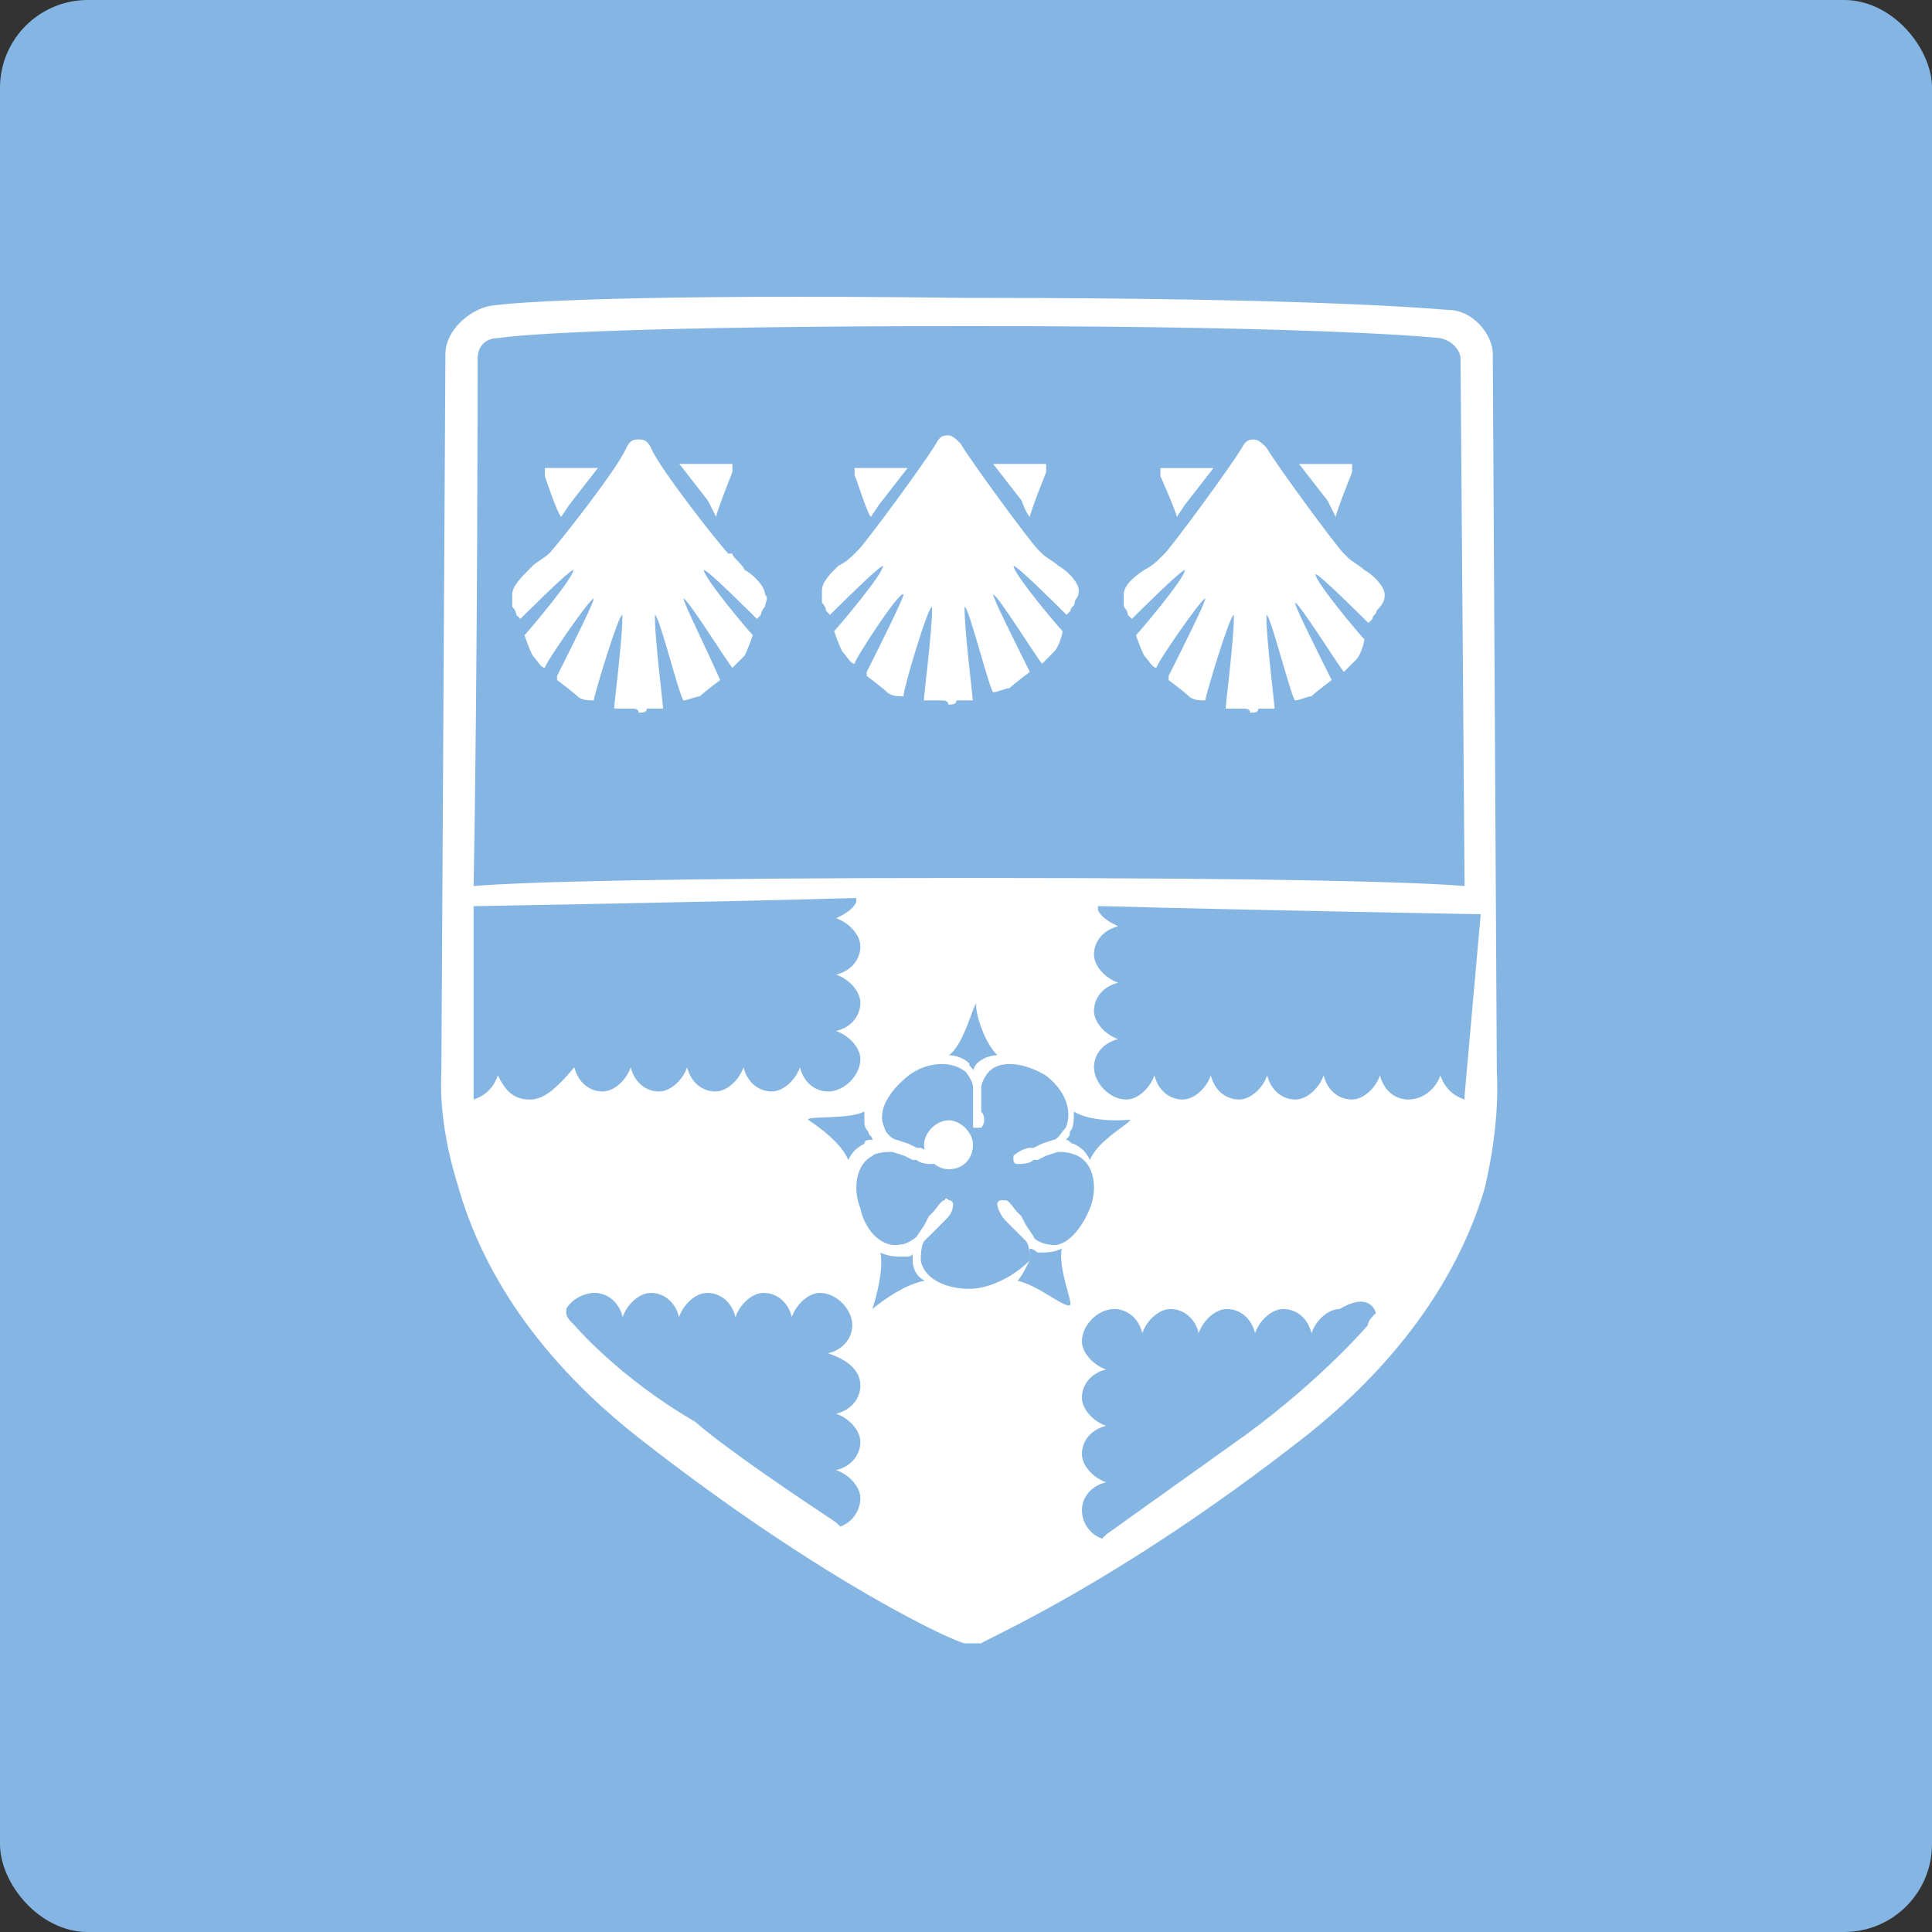 <svg width="44" height="44" viewBox="0 0 44 44" fill="none" xmlns="http://www.w3.org/2000/svg">
<rect x="0" y="0" width="44" height="44" fill="#333333" stroke="none"/>
<rect width="44" height="44" rx="2" fill="#85B6E3"/>
<path d="M34.089 24.399L33.997 8.068C33.997 7.61 33.538 7.059 32.988 7.059C32.896 7.059 30.419 6.784 22.162 6.784H21.979C14.456 6.692 11.704 6.876 11.153 6.968C10.695 7.059 10.144 7.518 10.144 8.068L10.052 24.399C10.052 24.491 9.961 25.5 10.419 26.968C10.878 28.619 11.979 30.729 14.548 32.747C18.768 36.05 21.796 37.426 21.979 37.426C22.071 37.426 22.071 37.426 22.162 37.426C22.162 37.426 22.254 37.426 22.346 37.426C22.438 37.335 25.465 36.05 29.685 32.747C32.254 30.729 33.355 28.619 33.814 27.059C34.181 25.5 34.089 24.491 34.089 24.399ZM10.878 8.16C10.878 7.885 11.062 7.701 11.337 7.701C11.887 7.61 14.548 7.426 22.071 7.426H22.162C30.419 7.426 32.805 7.701 32.805 7.701C33.172 7.793 33.263 8.068 33.263 8.16L33.355 20.179C32.254 20.087 29.135 19.995 22.162 19.995C15.007 19.995 11.887 20.087 10.786 20.179C10.878 15.316 10.878 8.16 10.878 8.16ZM24.456 25.316C24.915 25.591 25.74 25.5 25.74 25.5C25.74 25.591 25.006 25.958 24.823 26.417C24.731 26.234 24.64 26.142 24.456 26.05C24.364 26.05 24.364 25.958 24.273 25.958C24.364 25.867 24.364 25.867 24.364 25.775C24.456 25.683 24.456 25.5 24.456 25.408V25.316ZM22.713 24.032C22.529 24.032 22.346 24.123 22.254 24.215C22.254 24.215 22.162 24.307 22.162 24.399C22.162 24.307 22.071 24.307 22.071 24.215C21.979 24.123 21.796 24.032 21.612 24.032C21.979 23.757 22.162 22.839 22.254 22.839C22.162 22.839 22.346 23.665 22.713 24.032ZM19.777 25.775C19.777 25.867 19.869 25.867 19.869 25.958C19.777 25.958 19.685 25.958 19.685 26.05C19.502 26.142 19.41 26.234 19.318 26.417C19.135 25.958 18.401 25.5 18.401 25.5C18.401 25.408 19.318 25.5 19.685 25.316C19.685 25.408 19.685 25.408 19.685 25.5C19.685 25.591 19.685 25.683 19.777 25.775ZM12.071 25.041C11.704 25.041 11.52 24.858 11.337 24.491C11.245 24.766 11.062 24.949 10.786 25.041V24.949V20.637C10.786 20.637 16.107 20.546 19.41 20.454H19.502V20.546C19.41 20.729 19.227 20.821 19.043 20.913C19.318 21.004 19.594 21.279 19.594 21.555C19.594 21.83 19.41 22.105 19.043 22.197C19.318 22.289 19.594 22.564 19.594 22.839C19.594 23.114 19.41 23.39 19.043 23.481C19.318 23.573 19.594 23.848 19.594 24.123C19.594 24.491 19.227 24.858 18.86 24.858C18.584 24.858 18.309 24.674 18.218 24.307C18.126 24.582 17.851 24.858 17.575 24.858C17.3 24.858 17.025 24.674 16.933 24.307C16.841 24.582 16.566 24.858 16.291 24.858C16.016 24.858 15.74 24.674 15.649 24.307C15.557 24.582 15.282 24.858 15.007 24.858C14.731 24.858 14.456 24.674 14.364 24.307C14.273 24.582 13.997 24.858 13.722 24.858C13.447 24.858 13.172 24.674 13.08 24.307C12.621 24.858 12.346 25.041 12.071 25.041ZM19.594 31.555C19.594 31.83 19.41 32.105 19.043 32.197C19.318 32.289 19.594 32.564 19.594 32.839C19.594 33.114 19.41 33.39 19.043 33.481C19.318 33.573 19.594 33.848 19.594 34.124C19.594 34.399 19.41 34.674 19.135 34.766L19.043 34.674C18.218 34.124 16.566 33.023 15.832 32.38C14.089 31.371 13.08 30.179 13.08 30.179C12.988 30.087 12.896 29.995 12.896 29.903C12.896 29.903 12.896 29.903 12.896 29.812C12.988 29.628 13.263 29.445 13.539 29.445C13.814 29.445 14.089 29.628 14.181 29.995C14.273 29.72 14.548 29.445 14.823 29.445C15.098 29.445 15.373 29.628 15.465 29.995C15.557 29.72 15.832 29.445 16.107 29.445C16.383 29.445 16.658 29.628 16.75 29.995C16.841 29.72 17.117 29.445 17.392 29.445C17.667 29.445 17.942 29.628 18.034 29.995C18.126 29.72 18.401 29.445 18.676 29.445C19.043 29.445 19.41 29.812 19.41 30.179C19.41 30.454 19.227 30.729 18.86 30.821C19.41 31.004 19.594 31.279 19.594 31.555ZM19.869 29.812C19.869 29.812 20.144 28.986 20.052 28.527C20.236 28.619 20.419 28.619 20.603 28.619C20.695 28.619 20.786 28.619 20.786 28.527V28.619C20.786 28.711 20.786 28.711 20.786 28.711C20.786 28.894 20.878 29.078 21.061 29.169C20.511 29.261 19.869 29.812 19.869 29.812ZM22.071 29.353C21.612 29.353 21.061 29.169 20.97 28.711C20.97 28.619 20.97 28.344 21.061 28.252L21.245 28.069L21.428 27.885L21.52 27.793C21.612 27.701 21.704 27.61 21.704 27.426C21.704 27.426 21.704 27.335 21.612 27.335C21.52 27.243 21.52 27.335 21.52 27.335C21.428 27.335 21.337 27.518 21.245 27.61L21.153 27.701L21.061 27.885L20.878 28.16C20.786 28.252 20.603 28.344 20.511 28.344C20.052 28.436 19.685 27.977 19.594 27.518C19.41 27.059 19.502 26.509 19.869 26.325C19.961 26.234 20.236 26.234 20.328 26.234L20.603 26.325L20.786 26.417H20.878C20.97 26.509 21.153 26.509 21.245 26.509C21.245 26.509 21.337 26.509 21.337 26.417C21.337 26.325 21.337 26.325 21.337 26.325C21.245 26.234 21.153 26.234 20.97 26.142H20.878L20.695 26.05L20.419 25.958C20.328 25.958 20.144 25.775 20.144 25.683C19.961 25.316 20.236 24.858 20.695 24.491C21.061 24.215 21.612 24.123 21.979 24.399C22.071 24.491 22.162 24.674 22.162 24.766V25.041V25.224V25.316C22.162 25.408 22.162 25.591 22.162 25.683C22.162 25.683 22.162 25.683 22.254 25.683C22.346 25.683 22.346 25.683 22.346 25.683C22.438 25.591 22.438 25.408 22.346 25.316V25.224V25.041V24.766C22.346 24.674 22.438 24.491 22.529 24.399C22.805 24.123 23.355 24.215 23.814 24.491C24.181 24.766 24.456 25.224 24.273 25.683C24.181 25.775 24.089 25.958 23.997 25.958L23.722 26.05L23.539 26.142H23.447C23.355 26.142 23.172 26.234 23.08 26.325V26.417C23.08 26.509 23.172 26.509 23.172 26.509C23.263 26.509 23.447 26.509 23.539 26.417H23.63L23.814 26.325L24.089 26.234C24.181 26.234 24.364 26.234 24.548 26.325C24.915 26.509 25.006 27.059 24.823 27.518C24.64 27.977 24.273 28.436 23.905 28.344C23.814 28.344 23.539 28.252 23.539 28.16L23.355 27.885L23.263 27.701L23.172 27.61C23.08 27.518 22.988 27.335 22.896 27.335H22.805C22.713 27.335 22.713 27.426 22.713 27.426C22.713 27.518 22.805 27.701 22.896 27.793L22.988 27.885L23.172 28.069L23.355 28.252C23.447 28.344 23.447 28.527 23.447 28.711C23.08 29.078 22.529 29.353 22.071 29.353ZM23.172 29.169C23.263 29.078 23.355 28.894 23.447 28.711C23.447 28.711 23.447 28.619 23.447 28.527V28.436C23.539 28.436 23.63 28.527 23.63 28.527C23.814 28.527 23.997 28.527 24.181 28.436C24.089 28.894 24.456 29.72 24.364 29.72C24.273 29.812 23.63 29.261 23.172 29.169ZM31.337 29.903C31.245 29.995 31.153 30.087 31.153 30.179C31.153 30.179 30.144 31.371 28.401 32.656C27.116 33.573 25.832 34.49 25.19 34.949L25.098 35.041C24.823 34.949 24.64 34.674 24.64 34.399C24.64 34.124 24.823 33.848 25.19 33.757C24.915 33.665 24.64 33.39 24.64 33.114C24.64 32.839 24.823 32.564 25.19 32.472C24.915 32.38 24.64 32.105 24.64 31.83C24.64 31.555 24.823 31.279 25.19 31.188C24.915 31.096 24.64 30.821 24.64 30.546C24.64 30.179 25.006 29.812 25.373 29.812C25.649 29.812 25.924 29.995 26.016 30.362C26.107 30.087 26.383 29.812 26.658 29.812C26.933 29.812 27.208 29.995 27.3 30.362C27.392 30.087 27.667 29.812 27.942 29.812C28.217 29.812 28.493 29.995 28.584 30.362C28.676 30.087 28.951 29.812 29.227 29.812C29.502 29.812 29.777 29.995 29.869 30.362C29.96 30.087 30.236 29.812 30.511 29.812C30.97 29.536 31.245 29.628 31.337 29.903ZM33.355 24.949V25.041C33.08 24.949 32.896 24.766 32.805 24.491C32.713 24.766 32.438 25.041 32.071 25.041C31.795 25.041 31.52 24.858 31.428 24.491C31.337 24.766 31.061 25.041 30.786 25.041C30.511 25.041 30.236 24.858 30.144 24.491C30.052 24.766 29.777 25.041 29.502 25.041C29.227 25.041 28.951 24.858 28.86 24.491C28.768 24.766 28.493 25.041 28.217 25.041C27.942 25.041 27.667 24.858 27.575 24.491C27.483 24.766 27.208 25.041 26.933 25.041C26.658 25.041 26.383 24.858 26.291 24.491C26.199 24.766 25.924 25.041 25.649 25.041C25.282 25.041 24.915 24.674 24.915 24.307C24.915 24.032 25.098 23.757 25.465 23.665C25.19 23.573 24.915 23.298 24.915 23.023C24.915 22.747 25.098 22.472 25.465 22.38C25.19 22.289 24.915 22.013 24.915 21.738C24.915 21.463 25.098 21.188 25.465 21.096C25.282 21.004 25.098 20.913 25.006 20.729V20.637H25.098C28.493 20.729 33.722 20.821 33.722 20.821L33.355 24.949Z" fill="white"/>
<path d="M23.454 11.773C23.454 11.681 23.826 10.752 23.826 10.752V10.659C23.826 10.659 23.826 10.659 23.826 10.566H23.733H22.619L23.268 11.402C23.268 11.402 23.361 11.681 23.454 11.773ZM24.568 13.445C24.568 13.259 24.29 12.98 24.104 12.888C24.011 12.795 23.826 12.702 23.733 12.609L23.64 12.516C23.454 12.33 22.154 10.566 21.876 10.102C21.783 10.009 21.69 9.916 21.597 9.916C21.504 9.916 21.412 9.916 21.319 10.102C21.04 10.566 19.74 12.33 19.554 12.516L19.462 12.609C19.369 12.702 19.276 12.795 19.09 12.888C18.904 13.073 18.719 13.259 18.719 13.445V13.537C18.719 13.63 18.719 13.723 18.719 13.723C18.719 13.723 18.812 13.816 18.812 13.909L18.904 14.002C18.997 13.909 20.019 12.888 20.111 12.888C20.111 13.073 19.09 14.28 18.997 14.373C18.997 14.373 19.09 14.652 19.183 14.838C19.276 14.93 19.369 15.116 19.462 15.116C19.462 15.023 20.483 13.445 20.576 13.537C20.576 13.63 20.111 14.559 19.74 15.302C19.74 15.302 19.74 15.302 19.74 15.395C19.74 15.395 20.111 15.673 20.204 15.766C20.297 15.859 20.483 15.859 20.576 15.859C20.576 15.673 21.133 13.816 21.226 13.816V13.909C21.226 14.373 21.04 15.859 21.04 15.952H21.133H21.319H21.412C21.504 15.952 21.597 15.952 21.597 16.045C21.69 16.045 21.783 16.045 21.783 15.952H21.876H22.061H22.154C22.154 15.859 21.969 14.373 21.969 13.909C21.969 13.816 21.969 13.816 21.969 13.816C22.061 13.816 22.526 15.673 22.619 15.766C22.711 15.766 22.897 15.673 22.99 15.673C23.083 15.58 23.454 15.302 23.454 15.302C23.083 14.559 22.619 13.63 22.619 13.537C22.711 13.537 23.64 15.023 23.733 15.116C23.733 15.116 23.919 14.93 24.011 14.838C24.104 14.745 24.197 14.466 24.197 14.373C24.104 14.28 23.083 13.073 23.083 12.888C23.176 12.888 24.197 13.909 24.29 14.002L24.383 13.909C24.383 13.816 24.476 13.816 24.476 13.723C24.476 13.63 24.568 13.63 24.568 13.445ZM19.833 11.773L20.019 11.495L20.669 10.659H19.554C19.462 10.659 19.462 10.659 19.462 10.659C19.462 10.659 19.462 10.659 19.462 10.752C19.462 10.845 19.462 10.845 19.462 10.845C19.462 10.752 19.74 11.681 19.833 11.773Z" fill="white"/>
<path d="M30.421 11.774C30.421 11.681 30.793 10.752 30.793 10.752V10.66C30.793 10.66 30.793 10.66 30.793 10.567H30.7H29.585L30.235 11.402L30.421 11.774ZM31.535 13.538C31.535 13.352 31.257 13.074 31.071 12.981C30.978 12.888 30.793 12.795 30.7 12.702L30.607 12.61C30.421 12.424 29.121 10.66 28.843 10.195C28.75 10.102 28.657 10.01 28.564 10.01C28.471 10.01 28.378 10.01 28.285 10.195C28.007 10.66 26.707 12.424 26.521 12.61L26.428 12.702C26.336 12.795 26.243 12.888 26.057 12.981C25.779 13.167 25.593 13.352 25.593 13.538V13.631C25.593 13.724 25.593 13.817 25.593 13.817C25.593 13.817 25.686 13.909 25.686 14.002L25.779 14.095C25.871 14.002 26.893 12.981 26.986 12.981C26.986 13.167 25.964 14.374 25.871 14.467C25.871 14.467 25.964 14.745 26.057 14.931C26.15 15.024 26.243 15.209 26.336 15.209C26.336 15.117 27.357 13.631 27.45 13.631C27.45 13.724 26.986 14.652 26.614 15.395C26.614 15.395 26.614 15.395 26.614 15.488C26.614 15.488 26.986 15.767 27.078 15.859C27.171 15.952 27.357 15.952 27.45 15.952C27.45 15.859 28.007 14.002 28.1 14.002C28.1 14.002 28.1 14.002 28.1 14.095C28.1 14.559 27.914 16.045 27.914 16.138H28.007H28.193H28.285C28.378 16.138 28.471 16.138 28.471 16.231C28.564 16.231 28.657 16.231 28.657 16.138H28.75H28.935H29.028C29.028 16.045 28.843 14.559 28.843 14.095C28.843 14.002 28.843 14.002 28.843 14.002C28.935 14.002 29.4 15.859 29.493 15.952C29.585 15.952 29.771 15.859 29.864 15.859C29.957 15.767 30.328 15.488 30.328 15.488C29.957 14.745 29.493 13.817 29.493 13.724C29.585 13.724 30.514 15.209 30.607 15.302C30.607 15.302 30.793 15.117 30.885 15.024C30.978 14.931 31.071 14.652 31.071 14.559C30.978 14.467 29.957 13.259 29.957 13.074C30.05 13.074 31.071 14.095 31.164 14.188L31.257 14.095C31.257 14.002 31.35 14.002 31.35 13.909C31.535 13.724 31.535 13.631 31.535 13.538ZM26.8 11.774L26.986 11.495L27.636 10.66H26.521C26.428 10.66 26.428 10.66 26.428 10.66C26.428 10.66 26.428 10.66 26.428 10.752C26.428 10.845 26.428 10.845 26.428 10.845C26.428 10.845 26.8 11.681 26.8 11.774Z" fill="white"/>
<path d="M16.309 11.773C16.309 11.68 16.68 10.752 16.68 10.752V10.659C16.68 10.659 16.68 10.659 16.68 10.566H16.587H15.473L16.123 11.402L16.309 11.773ZM17.423 13.537C17.423 13.352 17.144 13.073 16.959 12.98C16.866 12.795 16.68 12.702 16.68 12.609H16.587C16.401 12.423 15.009 10.659 14.823 10.195C14.73 10.009 14.637 10.009 14.544 10.009C14.452 10.009 14.359 10.009 14.266 10.195C14.08 10.659 12.687 12.423 12.502 12.609C12.409 12.702 12.223 12.795 12.13 12.887C11.852 13.166 11.666 13.352 11.666 13.537V13.63C11.666 13.723 11.666 13.816 11.666 13.816C11.666 13.816 11.759 13.909 11.759 14.002L11.852 14.095C11.945 14.002 12.966 12.98 13.059 12.98C13.059 13.166 12.037 14.373 11.945 14.466C11.945 14.466 12.037 14.745 12.13 14.93C12.223 15.023 12.316 15.209 12.409 15.209C12.409 15.116 13.43 13.63 13.523 13.63C13.523 13.723 13.059 14.652 12.687 15.395C12.687 15.395 12.687 15.395 12.687 15.487C12.687 15.487 13.059 15.766 13.152 15.859C13.245 15.952 13.43 15.952 13.523 15.952C13.523 15.859 14.08 14.002 14.173 14.002C14.173 14.002 14.173 14.002 14.173 14.095C14.173 14.559 13.987 16.044 13.987 16.137H14.08H14.266H14.359C14.452 16.137 14.544 16.137 14.544 16.23C14.637 16.23 14.73 16.23 14.73 16.137H14.823H15.009H15.101C15.101 16.044 14.916 14.559 14.916 14.095C14.916 14.002 14.916 14.002 14.916 14.002C15.009 14.002 15.473 15.859 15.566 15.952C15.659 15.952 15.844 15.859 15.937 15.859C16.03 15.766 16.401 15.487 16.401 15.487C16.03 14.652 15.566 13.723 15.566 13.63C15.659 13.63 16.587 15.116 16.68 15.209C16.68 15.209 16.866 15.023 16.959 14.93C17.051 14.745 17.144 14.466 17.144 14.466C17.051 14.373 16.03 13.166 16.03 12.98C16.123 12.98 17.144 14.002 17.237 14.095L17.33 14.002C17.33 13.909 17.423 13.816 17.423 13.816C17.423 13.723 17.516 13.63 17.423 13.537ZM12.78 11.773L12.966 11.495L13.616 10.659H12.502C12.409 10.659 12.409 10.659 12.409 10.659C12.409 10.659 12.409 10.659 12.409 10.752C12.409 10.845 12.409 10.845 12.409 10.845C12.409 10.845 12.687 11.68 12.78 11.773Z" fill="white"/>
<path d="M21.602 26.629C21.323 26.629 21.045 26.351 21.045 26.072C21.045 25.794 21.323 25.515 21.602 25.515C21.881 25.515 22.159 25.794 22.159 26.072C22.159 26.351 21.973 26.629 21.602 26.629Z" fill="white"/>
</svg>

